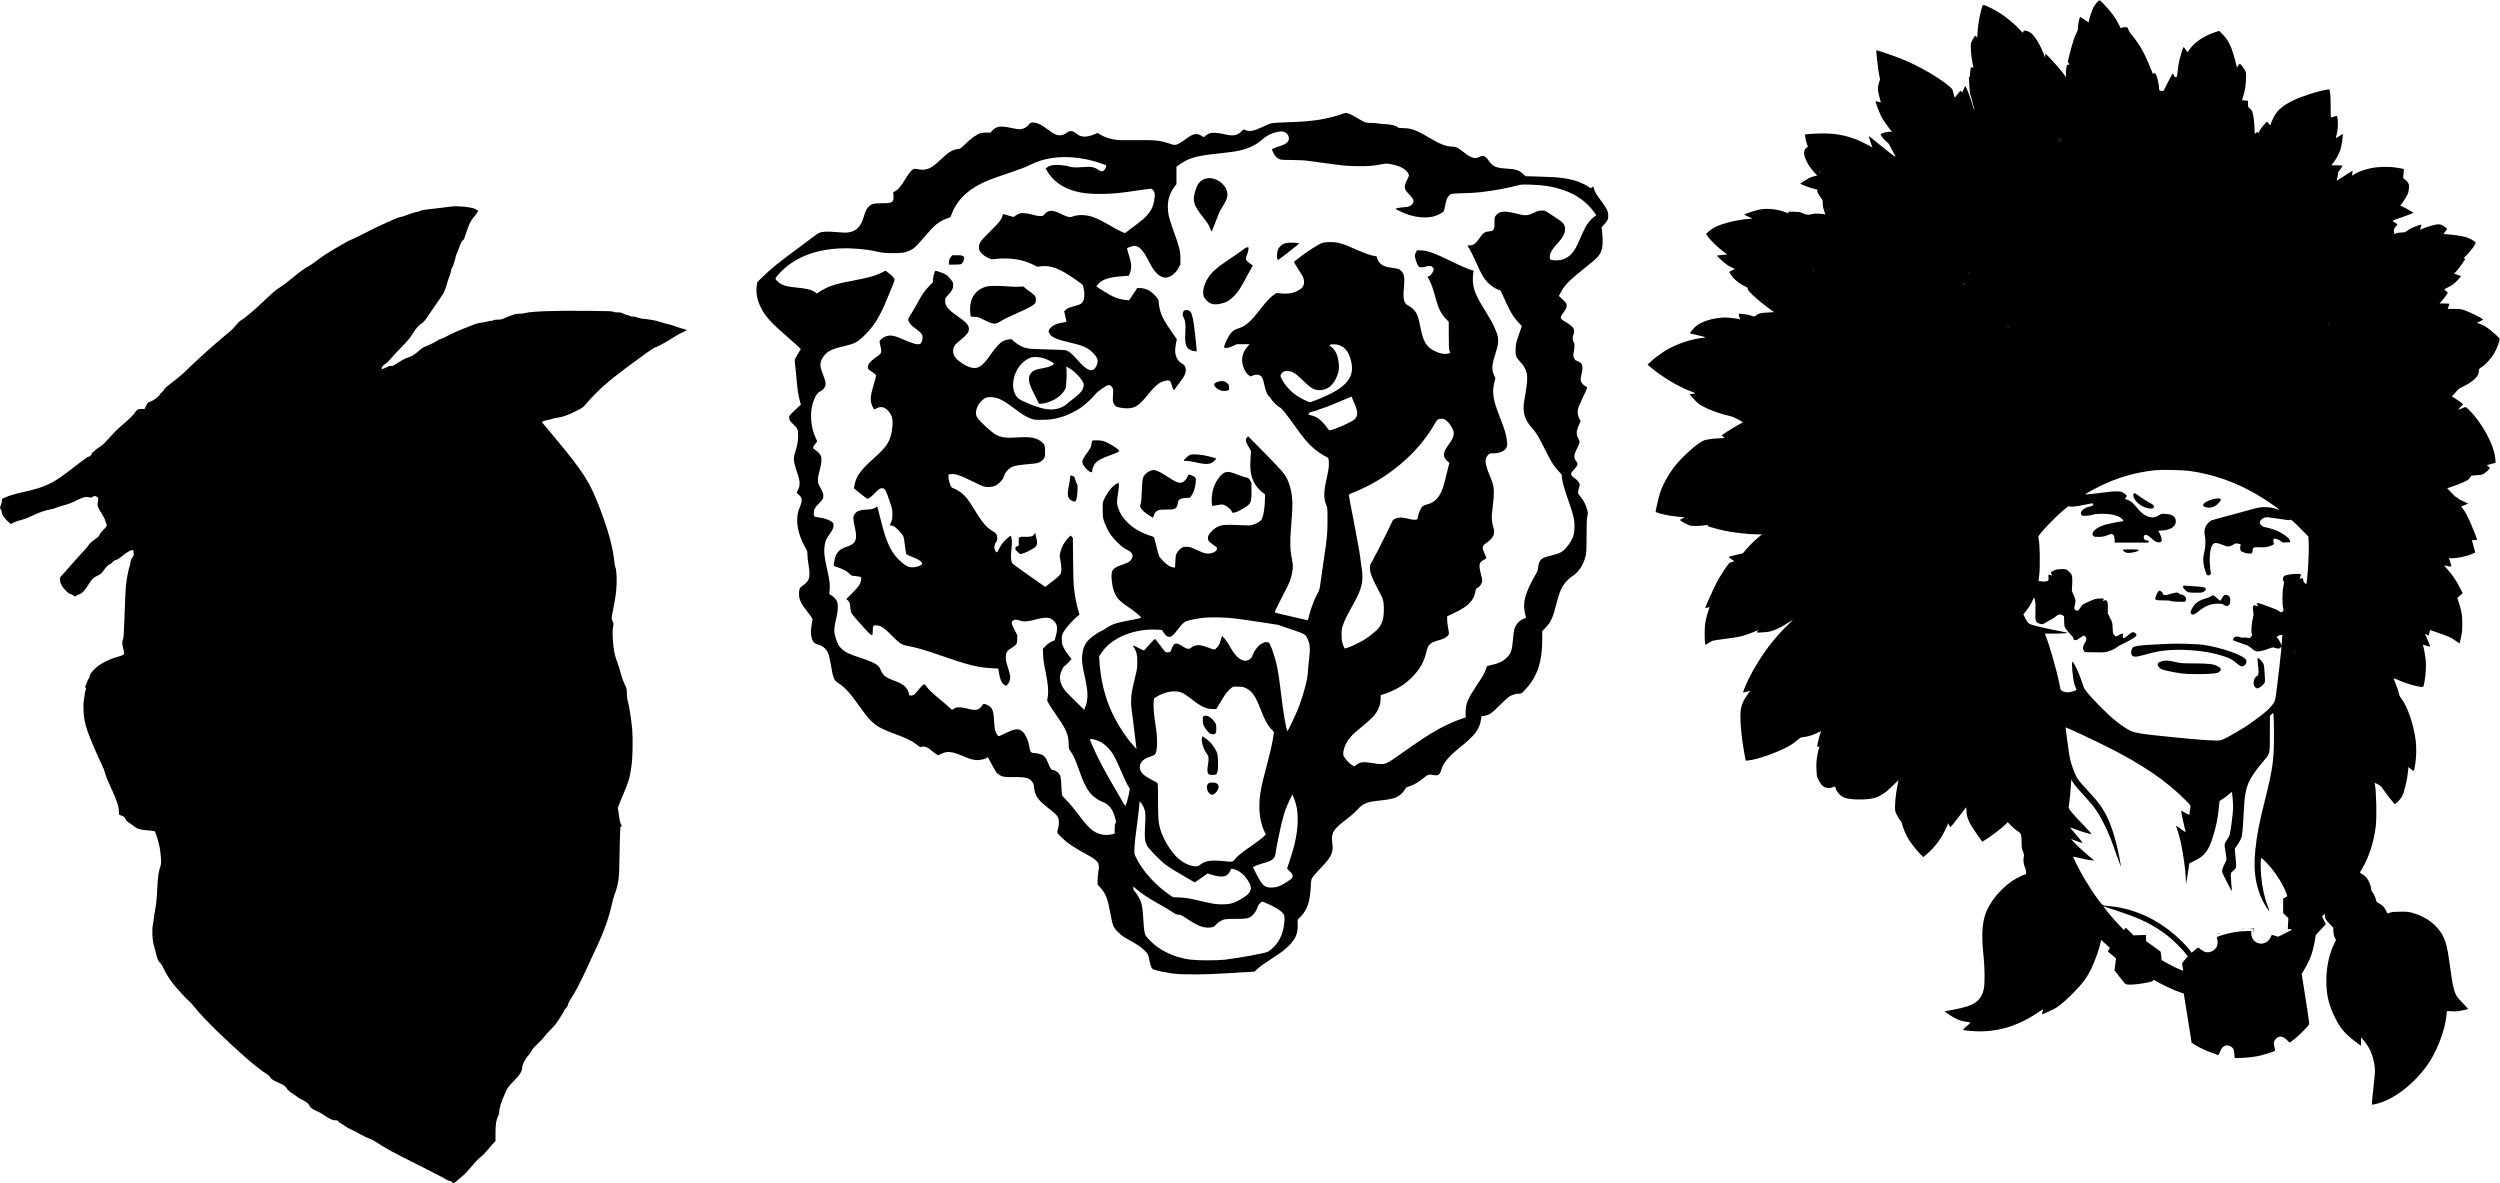 <?xml version="1.0" standalone="no"?>
<!DOCTYPE svg PUBLIC "-//W3C//DTD SVG 20010904//EN"
 "http://www.w3.org/TR/2001/REC-SVG-20010904/DTD/svg10.dtd">
<svg version="1.0" xmlns="http://www.w3.org/2000/svg"
 width="5338pt" height="2526pt" viewBox="0 0 5338 2526"
 preserveAspectRatio="xMidYMid meet">
<g transform="translate(0,2526) scale(0.1,-0.1)"
fill="#000000" stroke="none">
<path d="M44771 25205 c-27 -30 -61 -80 -76 -110 -31 -66 -83 -222 -91 -276
l-6 -38 -90 60 c-49 34 -91 59 -93 57 -15 -15 -45 -158 -45 -211 0 -56 -5 -76
-35 -134 -42 -80 -89 -228 -144 -448 l-40 -159 19 -33 19 -33 -28 0 c-27 0
-28 -3 -41 -69 -7 -39 -11 -98 -8 -136 3 -36 5 -65 3 -63 -1 2 -37 49 -80 106
-68 91 -333 382 -356 390 -5 2 -9 -16 -9 -40 l-1 -43 -23 61 c-73 189 -153
334 -235 425 -50 56 -93 81 -162 94 -31 6 -36 4 -47 -20 l-12 -26 -82 87
c-169 178 -391 342 -602 444 -184 89 -167 93 -204 -47 -49 -187 -79 -394 -82
-558 l-1 -30 -19 23 c-11 13 -24 21 -29 18 -5 -4 -28 -40 -50 -80 -38 -68 -41
-79 -41 -150 0 -99 16 -247 40 -361 10 -49 17 -91 16 -93 -2 -1 -14 2 -28 7
l-25 9 -13 -88 c-7 -49 -10 -96 -6 -105 5 -13 2 -16 -10 -11 -15 6 -16 -5 -10
-106 9 -184 18 -273 26 -278 4 -3 24 -71 44 -152 20 -81 39 -156 43 -165 4
-12 3 -15 -4 -8 -5 6 -22 55 -37 110 -33 122 -139 401 -152 399 -5 -1 -23 -37
-41 -80 -18 -44 -32 -72 -33 -63 0 8 -6 23 -13 33 -11 15 -18 11 -67 -50 -30
-37 -60 -74 -66 -82 -8 -12 -16 6 -33 81 -22 95 -23 96 -79 145 -236 203 -684
459 -1061 607 -151 59 -501 178 -508 172 -7 -8 39 -418 59 -516 l21 -105 -23
-70 c-32 -97 -30 -167 8 -303 18 -62 32 -115 32 -117 0 -2 -25 2 -56 11 -31 8
-58 13 -59 11 -5 -5 89 -256 111 -300 43 -84 88 -153 163 -251 l78 -104 -46 4
c-59 5 -197 -37 -195 -59 2 -26 82 -123 129 -157 34 -24 53 -49 79 -104 19
-40 53 -105 76 -144 22 -40 38 -73 34 -73 -13 0 -229 167 -399 309 -93 78
-171 138 -172 134 -2 -5 15 -61 36 -126 l40 -117 -42 26 c-23 14 -96 52 -162
84 -271 131 -535 191 -850 191 -142 0 -373 -15 -383 -26 -8 -8 19 -141 39
-198 l21 -57 -26 -21 c-59 -46 -70 -115 -36 -214 38 -109 117 -232 217 -336
l44 -46 -67 -17 c-37 -9 -81 -24 -98 -33 -52 -26 -196 -118 -196 -124 0 -12
213 -93 305 -115 49 -13 86 -23 80 -23 -5 -1 -16 -5 -24 -10 -11 -7 -3 -26 39
-95 29 -47 59 -91 66 -97 10 -8 14 -35 14 -85 0 -56 7 -92 30 -155 24 -66 26
-80 13 -75 -9 4 -64 9 -123 13 -84 5 -117 2 -154 -10 -60 -21 -134 -12 -201
22 -45 23 -64 26 -178 29 -125 4 -129 3 -123 -16 6 -19 4 -19 -54 4 -164 67
-394 92 -556 61 -76 -14 -310 -90 -327 -106 -4 -4 33 -25 82 -47 l89 -39 -126
-13 c-242 -24 -512 -93 -677 -173 -39 -19 -95 -58 -128 -89 l-58 -55 37 -55
c55 -81 237 -257 332 -322 46 -31 80 -58 75 -61 -4 -3 -54 -8 -110 -12 -57 -4
-103 -11 -103 -16 0 -4 48 -51 107 -104 79 -71 129 -106 191 -137 l84 -40 -60
-31 -60 -31 21 -39 c55 -99 178 -205 316 -271 48 -23 67 -36 59 -44 -29 -29
192 -237 463 -435 l99 -72 -129 -7 c-169 -9 -195 -16 -282 -80 -14 -9 -28 -7
-70 11 -54 23 -261 52 -275 39 -3 -4 4 -32 15 -63 20 -52 20 -56 4 -51 -47 15
-228 36 -308 36 -243 0 -521 -86 -638 -198 -55 -53 -120 -132 -114 -138 3 -3
73 -21 156 -39 188 -42 204 -50 120 -59 -257 -27 -542 -123 -784 -263 -96 -56
-293 -204 -353 -266 l-43 -44 53 -45 c250 -213 611 -429 873 -524 112 -41 115
-51 18 -53 -24 -1 -43 -4 -43 -9 0 -11 139 -163 178 -194 111 -89 394 -204
646 -263 85 -20 130 -38 211 -83 l103 -57 -122 -68 c-133 -74 -336 -206 -336
-217 0 -4 16 -15 35 -26 34 -18 35 -19 13 -26 -13 -3 -53 -6 -89 -7 -120 -2
-282 -23 -333 -43 -140 -55 -480 -358 -645 -576 -127 -168 -238 -373 -296
-546 -30 -88 -101 -405 -93 -410 2 -1 44 -15 94 -30 106 -32 288 -63 429 -72
l99 -7 -52 -26 c-29 -14 -51 -29 -49 -34 7 -22 178 -114 223 -121 74 -10 222
-6 306 8 65 10 76 10 66 -1 -6 -7 -9 -15 -7 -17 8 -7 256 -75 344 -95 187 -41
539 -81 717 -81 l99 0 -63 -52 c-100 -83 -202 -184 -277 -272 l-69 -81 -151
-35 c-83 -19 -151 -38 -151 -42 0 -4 28 -26 62 -49 l62 -42 -50 -15 c-27 -7
-57 -21 -66 -29 -27 -25 -182 -261 -241 -368 -83 -151 -276 -580 -265 -590 3
-3 21 2 41 10 20 8 41 15 46 15 5 0 -1 -26 -14 -58 -27 -66 -57 -182 -76 -292
-14 -80 -15 -371 -2 -427 l8 -33 60 38 c33 21 76 44 95 51 19 7 140 25 269 41
128 17 271 39 316 49 87 21 284 90 349 123 l38 20 -16 -23 c-9 -13 -16 -26
-16 -30 0 -12 212 1 285 18 93 20 245 94 378 182 59 39 110 71 112 71 3 0 -46
-50 -109 -110 -303 -294 -539 -607 -763 -1011 -95 -171 -205 -420 -191 -434 2
-2 35 5 72 16 37 11 70 19 72 17 2 -2 -22 -38 -53 -78 -70 -94 -119 -194 -139
-290 -35 -165 2 -614 88 -1058 l12 -64 65 7 c179 19 525 137 796 272 100 50
161 91 248 166 38 33 68 51 90 54 115 12 209 38 306 84 56 27 104 49 106 49 1
0 -9 -28 -22 -62 -19 -45 -63 -240 -63 -275 0 -2 12 0 27 3 23 6 25 5 19 -12
-21 -52 -46 -175 -57 -271 -10 -92 -8 -199 5 -338 3 -42 76 -173 115 -208 65
-59 156 -71 232 -31 32 16 49 12 49 -12 0 -28 48 -109 87 -146 84 -81 191
-107 434 -108 229 0 368 31 468 104 27 20 54 36 60 36 6 0 57 44 113 97 57 53
122 115 144 136 l42 39 -19 -89 c-47 -222 -70 -497 -50 -579 14 -56 112 -225
119 -204 3 7 13 -19 23 -59 26 -100 78 -224 135 -321 56 -94 187 -260 266
-338 l54 -53 75 64 c181 155 323 350 425 584 l33 78 18 -42 c10 -24 21 -43 25
-43 10 0 96 105 198 240 47 63 93 124 103 135 9 11 22 28 29 38 11 15 13 5 15
-60 3 -153 52 -259 234 -520 l101 -143 53 28 c84 46 376 266 437 329 l55 59
74 -76 c41 -42 102 -93 136 -114 78 -48 86 -71 88 -241 1 -105 4 -129 28 -193
26 -67 27 -76 17 -130 -14 -68 -4 -139 34 -234 26 -68 26 -128 -1 -128 -25 0
-195 -84 -264 -130 -276 -186 -508 -473 -594 -737 -65 -199 -76 -476 -34 -863
29 -271 32 -604 6 -718 -57 -257 -206 -360 -631 -437 -105 -20 -195 -37 -201
-39 -5 -2 46 -40 115 -85 137 -89 216 -121 359 -141 65 -10 80 -15 69 -24 -7
-7 -46 -41 -86 -76 -40 -34 -69 -66 -65 -70 14 -13 255 -33 378 -32 438 5 842
141 1244 420 52 36 92 58 88 49 -11 -29 -28 -99 -25 -102 7 -7 252 105 301
137 100 67 213 164 347 298 212 213 312 347 405 543 85 179 177 442 200 570
l7 37 37 -32 c20 -17 62 -55 94 -84 l57 -53 -20 -33 c-11 -18 -20 -38 -20 -44
0 -6 38 -39 85 -74 47 -35 85 -70 85 -79 0 -9 -7 -69 -16 -133 l-17 -117 40
-48 c22 -26 72 -92 112 -145 49 -67 80 -100 99 -105 52 -15 189 -7 362 21 144
24 179 33 200 51 l25 23 100 -55 c139 -76 336 -166 447 -204 51 -18 94 -33 95
-33 0 -1 39 -237 85 -525 l83 -525 69 -44 c93 -60 247 -132 390 -181 l118 -41
11 32 c27 75 64 134 96 155 45 30 107 30 151 1 60 -41 73 -69 78 -163 l5 -85
81 0 c121 0 308 18 421 41 90 18 325 90 356 110 10 6 9 20 -4 68 -28 100 -22
136 31 194 63 67 155 54 236 -33 26 -28 51 -50 56 -50 5 0 54 36 109 80 112
91 299 282 307 316 3 13 -32 258 -78 546 l-83 523 54 90 c70 116 132 248 165
353 29 92 76 313 76 357 0 21 19 48 78 109 42 44 92 97 110 117 l33 36 -41 83
-40 84 28 29 27 29 5 -49 c8 -64 20 -84 105 -173 l73 -75 4 -80 c3 -58 12 -96
30 -136 l25 -55 -35 -70 c-119 -235 -180 -551 -169 -874 9 -257 61 -459 177
-695 116 -237 214 -353 437 -523 67 -50 123 -92 125 -92 2 0 2 40 0 90 -3 49
-2 90 1 90 3 0 35 -38 72 -84 115 -148 173 -278 209 -475 20 -104 20 -187 1
-349 -33 -289 -56 -524 -51 -529 3 -3 56 7 118 23 383 98 851 476 1123 909
172 273 319 675 347 945 6 58 12 110 13 115 2 7 30 8 86 3 46 -4 107 -5 134
-2 47 5 226 43 234 50 2 2 -47 56 -109 121 -202 211 -194 188 -309 1003 -24
168 -58 301 -100 395 -115 253 -356 446 -667 532 -90 25 -114 28 -259 27 -131
0 -171 -4 -219 -20 l-60 -19 -33 67 c-37 73 -79 115 -152 153 -36 18 -50 31
-54 52 -12 58 -50 146 -78 178 -18 20 -29 44 -29 62 0 43 -28 130 -63 196 -31
59 -83 110 -144 141 -18 9 -33 21 -33 26 0 5 19 40 42 77 144 234 253 571 294
903 26 212 13 763 -21 918 -5 22 -4 22 63 -12 61 -31 73 -42 123 -118 31 -45
97 -134 148 -196 l92 -113 28 20 c42 30 107 105 130 148 49 97 111 358 128
542 l8 84 57 -47 c66 -54 59 -64 89 119 23 145 27 345 9 490 -43 344 -173 725
-306 898 -35 45 -48 73 -59 128 -13 62 -33 117 -90 257 -10 23 -16 44 -13 47
2 3 49 -15 104 -39 123 -54 270 -101 392 -127 149 -30 135 -39 161 108 29 165
37 340 22 473 -12 99 -41 255 -56 292 -6 15 3 14 70 -8 42 -15 79 -24 82 -20
3 3 -19 64 -51 135 -31 71 -56 132 -56 136 0 3 18 -4 40 -15 l40 -20 4 22 c3
13 8 40 11 61 5 31 9 37 23 31 9 -4 87 -31 173 -60 201 -68 266 -98 363 -167
44 -32 81 -56 83 -54 2 2 15 60 30 128 22 104 26 150 27 289 1 186 -12 263
-71 443 l-36 109 58 52 58 51 -48 94 c-88 177 -181 312 -298 438 -50 53 -56
63 -36 59 162 -37 153 -42 118 61 -16 48 -29 89 -29 92 0 3 22 4 50 3 109 -8
323 37 453 95 31 14 57 26 57 27 0 2 -62 232 -67 249 -5 15 2 17 51 17 31 0
56 4 56 9 0 14 -61 169 -132 337 -69 162 -117 251 -173 325 l-35 47 75 27 c41
15 73 31 70 34 -2 4 -50 27 -106 51 -67 28 -103 50 -107 62 -2 10 -14 18 -26
18 -14 0 -53 35 -113 98 l-91 98 86 28 c134 43 331 126 362 153 16 13 38 39
49 57 l21 33 103 5 c63 3 117 11 142 22 42 18 145 112 145 132 0 7 -14 24 -32
38 l-32 25 30 6 c16 4 59 15 95 25 l65 19 -4 63 c-18 300 -276 783 -571 1073
-68 66 -50 64 -169 16 l-54 -21 20 27 c11 16 34 41 51 57 17 17 31 33 31 36 0
8 -141 109 -196 141 l-42 23 64 70 c35 39 64 74 64 78 0 4 46 31 103 59 241
121 346 225 347 344 1 38 4 42 61 80 90 59 205 186 265 291 64 113 128 288
114 313 -11 22 -110 114 -198 185 -78 62 -158 109 -233 135 l-53 19 67 30 c37
17 67 34 67 39 0 18 -291 163 -400 199 -76 25 -100 28 -221 29 l-137 0 19 48
c11 26 19 52 19 57 0 6 -45 10 -106 10 l-105 0 68 79 c37 43 77 96 88 116 l20
38 -39 33 c-22 19 -37 36 -35 38 2 2 38 20 79 41 101 50 143 82 218 167 l63
73 -73 24 c-40 13 -75 25 -77 27 -3 2 14 20 36 39 36 31 203 262 203 281 0 3
-12 4 -27 1 -23 -5 -10 12 73 96 91 93 174 210 174 246 0 20 -121 90 -199 115
-81 25 -246 51 -398 62 l-92 6 39 52 c22 29 40 57 40 62 0 11 -86 70 -123 84
-16 5 -48 10 -71 10 -52 0 -214 -45 -313 -88 -40 -17 -73 -30 -73 -28 0 2 7
23 15 46 26 72 24 73 -79 36 -113 -41 -146 -58 -210 -105 -46 -33 -55 -35
-125 -36 -52 -1 -87 -7 -109 -19 -19 -10 -35 -16 -37 -14 -1 2 -5 27 -8 55 -6
51 -4 55 33 99 22 25 40 48 40 52 0 4 -25 22 -56 41 -30 18 -52 36 -49 39 4 4
104 41 224 82 120 41 219 80 221 85 2 6 -60 43 -137 84 l-140 74 42 56 c24 31
57 83 74 115 17 33 35 64 40 70 16 19 34 160 27 201 -8 38 -51 91 -104 125
-23 15 -23 16 -12 109 6 52 8 96 6 99 -9 9 -133 31 -241 43 -136 14 -321 6
-452 -20 -111 -23 -261 -72 -313 -103 -19 -12 -49 -30 -67 -40 l-32 -19 6 52
6 51 -24 -12 c-29 -16 -106 -65 -223 -142 -49 -32 -90 -57 -92 -56 -2 2 6 37
16 78 12 46 15 77 9 80 -5 4 16 39 46 80 30 40 55 77 55 82 0 4 -54 8 -120 8
l-121 0 51 66 c62 81 120 195 149 289 18 62 53 304 45 313 -1 2 -35 -17 -74
-43 -40 -25 -74 -45 -75 -43 -2 2 5 35 16 73 24 86 34 207 25 306 -10 103 -11
103 -81 79 -32 -11 -61 -20 -65 -20 -3 0 -6 102 -6 228 1 151 -4 252 -13 301
l-13 73 -52 -6 c-163 -22 -534 -139 -714 -226 -209 -101 -329 -197 -404 -325
-30 -52 -75 -153 -90 -204 -3 -10 -14 0 -34 27 -16 23 -34 42 -40 42 -17 0
-133 -141 -157 -192 -21 -44 -37 -61 -37 -38 0 16 -22 11 -45 -10 l-22 -21 -6
153 c-7 161 -32 309 -61 352 -9 14 -30 35 -46 48 -28 20 -30 26 -30 89 l0 67
-63 6 -64 7 23 79 c41 142 55 224 60 360 4 100 2 145 -8 173 -15 41 -107 166
-123 167 -5 0 -22 -18 -36 -41 l-26 -40 -28 113 c-81 325 -150 470 -288 606
l-64 64 -94 -32 c-239 -80 -443 -220 -542 -372 -17 -27 -33 -48 -36 -48 -3 0
-24 25 -45 55 -22 31 -43 52 -46 48 -9 -11 -64 -188 -89 -288 -11 -44 -25
-140 -32 -212 -9 -95 -16 -133 -25 -133 -7 0 -19 -3 -27 -6 -10 -3 -20 8 -31
38 l-18 42 -18 -24 c-10 -13 -55 -97 -101 -187 l-83 -163 -36 0 c-51 0 -60 10
-61 71 -2 70 -36 223 -61 272 -18 35 -21 37 -54 31 -29 -5 -33 -4 -28 10 4 9
0 24 -8 34 -8 9 -28 53 -43 97 -35 101 -138 318 -194 410 -60 98 -174 254
-209 288 -16 16 -40 55 -53 88 -23 58 -24 59 -64 59 -22 0 -55 -4 -73 -9 l-32
-10 -41 82 c-23 45 -65 118 -94 162 -56 84 -254 309 -298 338 -25 16 -26 16
-76 -38z m-771 -2918 c0 -2 -15 -16 -32 -33 l-33 -29 29 33 c28 30 36 37 36
29z m-5135 -697 c10 -11 16 -20 13 -20 -3 0 -13 9 -23 20 -10 11 -16 20 -13
20 3 0 13 -9 23 -20z m-134 -2107 c13 -16 12 -17 -3 -4 -17 13 -22 21 -14 21
2 0 10 -8 17 -17z m3320 -60 c13 -16 12 -17 -3 -4 -10 7 -18 15 -18 17 0 8 8
3 21 -13z m-121 -218 c13 -14 21 -25 18 -25 -2 0 -15 11 -28 25 -13 14 -21 25
-18 25 2 0 15 -11 28 -25z m7810 -859 c0 -2 -8 -10 -17 -17 -16 -13 -17 -12
-4 4 13 16 21 21 21 13z m-6859 -73 c13 -16 12 -17 -3 -4 -10 7 -18 15 -18 17
0 8 8 3 21 -13z m3859 -3067 c514 -71 988 -236 1450 -506 182 -106 488 -316
477 -327 -2 -2 -20 4 -41 12 -105 44 -275 59 -403 36 -35 -7 -181 -45 -325
-86 -145 -40 -353 -97 -463 -125 -110 -29 -211 -58 -225 -65 -40 -21 -97 -86
-119 -135 -23 -50 -27 -138 -11 -205 17 -70 13 -226 -9 -311 -29 -119 -34
-172 -21 -265 15 -107 58 -237 83 -251 25 -13 63 3 72 31 3 11 1 37 -5 58 -6
21 -14 103 -17 183 -8 228 28 381 97 410 35 14 70 7 203 -44 91 -35 121 -33
192 9 55 34 61 35 114 27 31 -4 55 -13 54 -18 -16 -86 -15 -111 8 -137 27 -30
115 -57 186 -57 37 0 45 4 53 26 6 14 10 38 10 54 0 50 32 62 142 55 108 -8
186 4 264 39 51 24 53 26 44 51 -15 39 -12 85 5 92 26 9 106 -19 153 -55 36
-27 49 -32 71 -26 14 4 47 6 74 5 45 -3 47 -2 47 24 0 56 -169 182 -324 240
-64 24 -152 48 -219 60 -52 9 -107 58 -107 97 0 39 52 92 107 108 37 11 70 8
283 -25 191 -30 243 -35 255 -25 20 16 53 -11 242 -202 l152 -153 7 -155 c10
-232 -30 -860 -55 -860 -21 0 -61 51 -61 77 0 46 -14 59 -46 45 -35 -16 -39
-11 -20 27 24 46 20 59 -18 67 -49 9 -260 -12 -293 -30 -64 -33 -72 -58 -42
-133 11 -28 10 -43 -6 -110 -24 -94 -27 -363 -6 -451 11 -42 11 -55 0 -68 -29
-35 -45 -35 -90 0 -30 23 -94 50 -199 86 -85 29 -167 59 -182 66 -30 15 -98
19 -98 6 0 -5 9 -17 20 -27 30 -27 14 -36 -32 -18 -39 16 -42 15 -55 -3 -10
-13 -12 -32 -9 -59 17 -121 17 -143 3 -192 -26 -86 -43 -274 -30 -330 13 -53
6 -74 -31 -98 -19 -12 -29 -13 -52 -4 -16 6 -50 8 -76 5 -30 -4 -61 -1 -90 9
-63 22 -101 19 -127 -9 -25 -26 -25 -54 -1 -67 8 -4 42 -17 75 -27 33 -11 83
-27 110 -37 28 -10 70 -25 95 -33 25 -9 67 -37 95 -63 54 -51 89 -69 133 -69
40 0 159 30 222 55 82 34 105 37 152 20 58 -20 80 -19 108 7 l23 22 -7 -100
c-4 -54 -20 -205 -36 -334 -16 -129 -39 -316 -50 -415 -27 -230 -37 -290 -60
-336 -27 -51 -103 -136 -190 -212 -92 -79 -410 -311 -465 -339 -22 -11 -89
-51 -150 -88 -176 -107 -284 -162 -343 -176 -80 -19 -468 8 -1177 82 -488 50
-608 69 -726 113 -71 27 -208 116 -339 222 -195 157 -551 521 -652 667 -18 26
-46 96 -69 173 -49 162 -171 419 -199 419 -26 0 10 -381 46 -489 14 -42 30
-81 36 -88 5 -7 7 -16 4 -21 -12 -20 -130 -55 -185 -55 -71 0 -148 32 -155 65
-3 13 -15 70 -26 128 -57 287 -223 863 -304 1050 -5 13 10 15 116 11 133 -4
373 7 363 17 -3 4 -83 21 -178 39 -215 40 -514 109 -587 134 -70 25 -93 48
-139 145 l-38 79 58 70 c60 74 112 158 145 237 10 27 22 48 25 48 12 0 34
-125 31 -180 -1 -30 -2 -110 -3 -178 -1 -142 7 -162 74 -193 59 -26 88 -24
143 14 27 19 74 45 104 59 30 14 79 46 109 71 60 52 98 60 151 32 35 -18 33
-12 34 -135 1 -73 5 -103 20 -130 18 -34 123 -160 157 -190 10 -8 19 -28 21
-45 6 -55 68 -44 167 32 53 40 63 41 90 7 30 -38 26 -68 -16 -136 -43 -70 -48
-120 -16 -164 l21 -28 163 -3 c239 -6 257 -5 334 19 84 25 137 51 187 90 20
16 74 47 120 68 154 74 272 144 287 172 15 25 14 29 -8 52 -38 40 -79 35 -137
-17 -67 -59 -95 -77 -120 -77 -20 0 -21 4 -16 47 l5 46 -32 -6 c-17 -4 -48
-18 -69 -32 -47 -32 -52 -31 -88 6 -28 29 -29 34 -34 147 -5 117 -5 118 -55
217 l-50 99 2 109 c2 80 -1 117 -12 137 -20 38 -29 42 -59 29 -34 -16 -44 -5
-21 21 18 20 18 20 -73 20 -88 0 -94 -2 -216 -55 -162 -70 -160 -69 -207 -142
-42 -68 -64 -77 -107 -47 -26 18 -28 46 -6 121 20 67 14 102 -33 206 l-35 78
7 119 c4 65 4 144 0 176 -6 49 -13 63 -51 104 -61 65 -85 73 -196 68 -77 -4
-103 -10 -150 -33 -61 -30 -69 -46 -41 -77 22 -24 13 -30 -25 -16 -17 7 -35 9
-39 5 -7 -7 -7 -41 -1 -97 4 -35 -54 -54 -141 -45 -35 3 -67 8 -71 10 -3 2 0
43 8 92 28 170 19 711 -14 848 -10 40 329 399 554 588 77 64 96 76 108 66 22
-18 156 -4 334 35 134 30 157 33 169 21 22 -21 -10 -52 -62 -60 -133 -22 -230
-117 -183 -180 12 -17 25 -20 88 -19 42 0 105 10 149 22 59 17 102 22 200 22
185 0 326 -31 407 -90 35 -25 62 -70 42 -70 -45 0 -335 -58 -405 -81 -188 -63
-293 -172 -224 -235 18 -16 36 -19 113 -18 77 1 104 6 174 32 98 37 102 38
133 13 20 -16 25 -31 29 -93 l5 -73 360 0 360 0 3 23 c3 19 -1 22 -30 22 -19
0 -42 6 -51 13 -24 17 -31 68 -14 91 25 33 81 14 151 -54 73 -69 111 -90 166
-90 33 0 42 4 52 24 14 32 -3 101 -41 172 l-28 51 87 6 c186 12 299 93 288
207 -10 97 -72 139 -218 147 -82 5 -87 4 -134 -25 -69 -44 -109 -55 -170 -48
-118 15 -210 82 -343 248 -60 74 -109 108 -207 142 -18 6 -18 7 3 29 33 36 26
54 -36 94 -52 35 -63 38 -139 41 -48 3 -146 -5 -236 -17 -194 -26 -449 -53
-454 -48 -5 5 174 107 304 171 376 188 778 304 1197 346 134 13 579 4 715 -14z
m1986 -3583 c-3 -42 -6 -94 -7 -117 -1 -35 -2 -37 -8 -16 -14 43 -52 114 -78
141 l-24 26 27 22 c16 12 41 21 62 21 l35 0 -7 -77z m275 -300 c13 -16 12 -17
-3 -4 -10 7 -18 15 -18 17 0 8 8 3 21 -13z m-447 -1743 c0 -549 -24 -726 -189
-1388 -136 -548 -173 -738 -210 -1091 -52 -489 27 -889 242 -1220 30 -46 56
-81 59 -78 3 3 -10 46 -30 96 -75 191 -127 425 -146 665 -13 173 -13 363 1
372 14 8 106 -81 207 -201 134 -160 255 -359 327 -539 26 -67 26 -70 9 -84
-11 -8 -31 -18 -46 -24 l-28 -10 0 -157 0 -157 56 -54 56 -55 -7 -117 -6 -118
45 0 c25 0 46 -3 46 -7 0 -5 -68 -41 -150 -81 l-150 -74 -67 23 c-51 17 -68
19 -71 9 -20 -59 -63 -118 -105 -144 -148 -91 -326 8 -327 182 l0 52 -82 0
c-171 -1 -348 -28 -523 -82 -142 -43 -135 -37 -120 -102 30 -127 -40 -237
-166 -265 -64 -15 -132 7 -193 60 -53 47 -51 48 -143 -36 -29 -26 -53 -42 -53
-37 0 20 -83 120 -188 226 -436 441 -979 710 -1542 766 -178 17 -161 8 -254
133 -94 126 -200 288 -301 457 -95 160 -249 464 -237 468 5 1 55 -9 111 -23
159 -40 356 -71 330 -52 -106 79 -380 328 -444 402 l-46 54 53 -23 c74 -32
188 -69 195 -63 3 3 -56 78 -131 165 -75 88 -136 162 -136 165 0 3 50 -15 111
-39 115 -45 308 -104 341 -104 14 0 -32 54 -152 178 -95 97 -208 220 -252 272
-76 91 -80 97 -75 135 19 142 38 338 44 448 l8 128 42 -63 c46 -70 101 -135
272 -320 184 -199 285 -349 410 -608 86 -179 146 -330 246 -620 76 -219 98
-271 88 -213 -69 402 -158 730 -263 965 -102 229 -196 363 -436 620 -88 94
-178 196 -201 227 -83 110 -183 395 -207 591 -9 69 -29 217 -45 330 -16 113
-28 206 -26 208 7 8 561 -251 889 -415 747 -374 1272 -732 1683 -1150 98 -100
101 -105 93 -136 -5 -17 -11 -62 -15 -99 l-7 -68 -36 16 c-20 8 -58 29 -85 46
-26 17 -50 28 -53 25 -7 -7 39 -234 71 -357 14 -51 23 -95 21 -97 -2 -3 -48
28 -101 67 -96 71 -116 80 -96 43 18 -34 78 -245 100 -349 47 -227 95 -571
100 -719 l6 -150 18 95 c10 52 26 151 35 220 l18 125 120 59 c213 106 293 213
387 516 74 238 103 391 132 691 l6 65 78 51 c42 29 101 73 130 99 28 25 53 45
55 43 9 -10 28 -244 28 -334 -1 -93 -48 -471 -72 -573 -6 -24 -33 -76 -60
-114 -58 -83 -59 -89 -30 -263 26 -159 26 -167 -14 -238 -19 -34 -41 -86 -50
-115 -13 -46 -13 -57 -1 -93 17 -46 195 -392 200 -387 2 2 -3 66 -11 143 -7
77 -13 165 -13 195 0 54 1 56 52 95 64 50 71 79 57 219 -6 55 -13 136 -17 178
l-6 76 66 99 c47 68 71 116 81 158 17 67 31 240 46 550 15 321 42 471 110 622
45 99 163 270 290 418 167 196 155 149 156 603 l1 383 34 35 34 35 9 -43 c5
-24 9 -212 10 -418z m-3256 -3799 c290 -101 357 -128 522 -210 171 -85 311
-173 453 -283 119 -91 324 -294 396 -391 l44 -57 -49 -58 c-82 -95 -77 -81
-61 -170 l14 -80 -51 20 c-95 37 -201 89 -307 149 l-106 61 -7 86 c-3 47 -11
90 -16 96 -5 6 -76 58 -159 116 l-150 105 0 67 -1 66 -132 -5 -133 -5 -80 81
c-44 45 -83 81 -87 81 -4 0 -13 -12 -21 -26 l-13 -25 -105 108 c-100 104 -244
272 -309 360 l-31 42 81 -25 c45 -14 183 -60 308 -103z"/>
<path d="M45563 14723 c-23 -9 -15 -77 16 -124 75 -116 233 -204 355 -197 48
3 51 5 54 31 5 38 -7 49 -104 101 -47 25 -121 71 -165 103 -97 70 -132 93
-139 92 -3 0 -11 -3 -17 -6z"/>
<path d="M47283 14609 c-73 -12 -178 -56 -214 -90 -59 -55 -17 -97 102 -98 72
-1 144 34 204 101 78 87 53 111 -92 87z"/>
<path d="M45330 13522 c0 -22 35 -53 72 -62 71 -20 274 24 262 55 -5 12 -35
15 -170 15 -90 0 -164 -3 -164 -8z"/>
<path d="M46623 12754 c-31 -14 4 -75 69 -120 36 -25 45 -27 175 -29 108 -2
145 0 168 12 76 38 86 75 28 100 -27 12 -88 19 -203 24 -91 5 -178 11 -195 13
-16 3 -36 3 -42 0z"/>
<path d="M46073 12617 c-26 -38 -53 -110 -53 -142 0 -29 33 -35 196 -35 76 0
124 -4 131 -11 7 -7 67 -14 155 -17 126 -4 146 -3 161 12 22 23 21 54 -2 92
-20 32 -79 61 -105 51 -8 -3 -16 2 -19 13 -3 12 -18 21 -40 25 -33 6 -75 -2
-225 -45 -52 -15 -92 -2 -92 30 0 19 -51 60 -75 60 -5 0 -20 -15 -32 -33z"/>
<path d="M47487 12549 c-9 -6 -28 -32 -42 -59 -14 -27 -29 -51 -35 -55 -5 -3
-39 21 -75 55 -35 33 -72 60 -80 60 -9 0 -31 -11 -48 -24 -18 -13 -67 -33
-110 -45 -152 -41 -232 -101 -296 -220 -37 -69 -36 -106 2 -120 32 -12 60 2
151 74 140 111 254 155 407 155 75 0 91 -3 123 -25 81 -55 136 -15 136 98 0
51 -4 62 -29 88 -31 30 -71 37 -104 18z"/>
<path d="M46330 11514 c-30 -2 -163 -8 -295 -14 -374 -17 -481 -34 -507 -83
-34 -64 -30 -139 9 -164 38 -25 97 -18 272 31 224 63 345 85 540 96 407 25
889 -37 1195 -154 88 -33 122 -54 221 -134 72 -58 82 -63 115 -58 63 10 107
85 79 135 -58 104 -544 272 -939 326 -110 15 -564 27 -690 19z"/>
<path d="M48204 11153 c15 -121 23 -239 18 -275 -3 -29 -12 -42 -36 -56 -41
-24 -66 -77 -66 -139 0 -57 16 -92 51 -112 23 -13 30 -12 73 8 25 13 63 43 83
68 42 51 41 35 25 275 -10 139 -12 149 -40 190 -39 57 -81 98 -100 98 -12 0
-14 -10 -8 -57z"/>
<path d="M46157 11141 c-32 -10 -64 -25 -72 -31 -36 -30 2 -107 68 -139 47
-23 289 -73 442 -92 137 -17 533 -17 665 0 91 12 108 17 132 42 47 47 35 75
-47 117 -89 45 -181 55 -485 57 -275 1 -289 2 -405 29 -159 37 -225 41 -298
17z"/>
<path d="M47878 5433 c12 -2 30 -2 40 0 9 3 -1 5 -23 4 -22 0 -30 -2 -17 -4z"/>
<path d="M48062 5433 l57 -4 4 -67 3 -67 2 73 2 72 -62 -2 -63 -2 57 -3z"/>
<path d="M47366 5331 c-4 -5 3 -7 14 -4 23 6 26 13 6 13 -8 0 -17 -4 -20 -9z"/>
<path d="M28650 22824 c-92 -36 -304 -90 -442 -114 -197 -33 -390 -50 -708
-60 -168 -6 -325 -15 -350 -21 -25 -5 -107 -39 -182 -75 -206 -96 -290 -111
-382 -68 -31 15 -31 15 -86 -38 -89 -86 -177 -98 -373 -51 -149 35 -263 37
-327 4 -25 -13 -57 -34 -71 -48 l-26 -24 -38 25 c-93 63 -176 56 -290 -24
-181 -128 -216 -149 -262 -159 -44 -9 -57 -7 -165 30 -179 61 -271 70 -717 67
-353 -3 -382 -1 -471 19 -117 26 -189 53 -265 98 l-59 36 -50 -22 c-166 -71
-287 -75 -374 -13 -92 67 -106 74 -151 74 -32 0 -51 -7 -75 -27 -78 -66 -173
-80 -261 -39 -27 13 -99 60 -160 105 -124 92 -188 127 -259 140 -71 13 -109 4
-132 -30 -42 -64 -129 -109 -210 -109 -24 0 -108 14 -186 31 -220 47 -306 34
-393 -62 l-39 -43 -77 3 c-50 2 -98 -3 -132 -13 -81 -24 -193 -102 -320 -226
-103 -99 -118 -110 -151 -110 -50 0 -140 -33 -203 -75 -28 -19 -97 -77 -153
-130 -180 -170 -252 -217 -364 -235 -52 -8 -76 -6 -202 16 -50 9 -123 -66
-216 -223 -88 -148 -147 -219 -211 -253 l-44 -23 5 -78 c8 -139 -23 -159 -245
-159 -168 0 -205 -8 -265 -53 -52 -40 -89 -109 -124 -231 -61 -212 -154 -309
-322 -337 -58 -10 -106 -9 -264 5 -203 18 -298 13 -373 -18 -19 -8 -85 -54
-147 -103 -63 -48 -221 -167 -352 -263 -332 -243 -528 -403 -684 -555 l-133
-130 -11 -75 c-20 -149 6 -298 82 -455 96 -199 222 -337 613 -674 137 -117
246 -218 244 -225 -3 -6 -34 -60 -69 -119 -62 -102 -65 -110 -57 -150 4 -23
17 -152 29 -287 25 -294 42 -415 75 -537 l25 -91 -62 -59 c-173 -160 -188
-177 -188 -217 0 -53 20 -86 95 -152 82 -74 97 -111 97 -244 -1 -108 -19 -209
-63 -342 -45 -135 -39 -200 36 -422 49 -145 57 -180 57 -242 0 -61 -5 -84 -31
-141 l-32 -67 45 -38 c78 -67 83 -128 21 -273 -101 -236 -57 -549 119 -854 44
-77 46 -83 46 -159 0 -43 10 -130 21 -193 29 -154 30 -270 3 -329 -25 -53 -71
-102 -135 -142 -57 -35 -73 -80 -68 -195 5 -106 46 -187 184 -363 91 -116 105
-139 102 -165 -3 -16 -12 -79 -22 -138 -20 -128 -11 -231 27 -306 25 -48 40
-58 128 -86 103 -33 176 -106 215 -215 9 -25 30 -124 46 -220 50 -291 64 -324
165 -390 140 -91 238 -199 455 -504 257 -363 340 -428 744 -576 266 -98 383
-157 495 -250 34 -28 50 -35 65 -29 65 25 134 2 225 -77 30 -26 74 -60 98 -75
l43 -27 57 28 c135 67 228 59 465 -41 165 -70 233 -89 321 -89 65 0 175 28
205 53 9 8 16 8 18 2 2 -5 43 -82 91 -170 78 -141 94 -164 136 -192 75 -51
110 -57 321 -55 262 3 339 -19 402 -112 20 -31 28 -59 35 -125 16 -164 79
-252 308 -431 145 -114 183 -151 204 -202 23 -54 20 -165 -5 -240 -26 -77 -24
-81 95 -196 110 -106 240 -194 485 -327 292 -159 315 -191 283 -388 -9 -56
-17 -141 -17 -188 l0 -85 61 -68 c111 -121 156 -237 215 -561 48 -259 59 -286
169 -395 56 -56 104 -91 190 -139 220 -123 283 -165 352 -230 86 -80 101 -110
122 -236 10 -55 27 -118 39 -139 19 -35 30 -42 82 -58 86 -25 231 -54 375 -75
187 -27 733 -24 1140 5 168 12 373 25 455 28 l150 7 61 56 c68 63 122 102 384
273 150 99 204 141 285 222 152 152 198 263 193 456 l-3 101 66 67 c143 147
200 315 217 652 8 143 8 146 41 193 18 27 94 112 169 190 233 243 276 334 249
534 -29 215 16 294 290 500 102 77 183 148 241 210 71 78 99 100 157 128 90
42 131 51 350 75 194 21 273 39 344 75 65 32 131 94 166 154 27 45 36 52 84
67 107 31 234 106 344 203 64 56 89 61 195 41 88 -16 128 10 152 101 40 151
162 299 409 496 310 248 411 381 443 588 l11 73 53 7 c104 13 165 53 329 220
83 83 175 168 205 188 61 40 150 67 221 67 46 0 49 2 119 78 264 281 370 593
370 1086 l0 169 69 72 c113 119 160 221 231 505 53 211 91 312 150 403 53 80
120 146 213 209 117 79 214 230 258 398 21 79 23 110 25 450 1 287 5 378 17
424 13 50 13 67 2 110 -33 126 -84 229 -153 307 -23 25 -43 57 -47 70 -3 13 4
55 15 94 11 38 20 79 20 90 0 33 -56 101 -110 134 -27 17 -56 44 -65 61 -20
38 -13 53 66 138 69 73 77 113 34 164 -58 69 -54 131 20 278 59 117 62 139 32
192 -57 97 -55 166 7 308 l35 79 -24 44 c-35 61 -47 134 -34 204 6 37 42 124
99 243 49 102 92 196 95 210 5 22 -1 28 -45 52 -55 31 -90 85 -90 140 0 18 9
71 20 118 42 182 18 236 -123 284 -10 3 -27 27 -38 52 -21 45 -21 48 -4 141
19 107 16 184 -9 211 -20 24 -21 100 -1 149 43 102 5 166 -150 258 -50 30 -99
62 -108 73 -25 28 -14 61 45 138 57 75 68 100 68 157 0 40 -5 46 -82 119 l-83
78 37 72 c81 157 185 263 536 542 96 76 200 164 231 195 122 119 149 246 120
548 l-11 113 60 64 c70 75 86 115 80 200 -5 82 -35 140 -154 301 -102 138
-135 194 -153 263 l-12 43 -26 -21 c-23 -18 -29 -19 -47 -7 -169 111 -326 168
-551 201 -143 21 -224 26 -543 36 l-282 8 -60 56 c-80 73 -142 93 -339 106
-231 15 -294 42 -380 163 -80 112 -120 129 -204 85 -91 -47 -178 -22 -323 94
-134 106 -177 128 -254 128 -127 0 -252 47 -470 176 -298 177 -402 216 -577
218 -82 1 -105 5 -121 19 -42 38 -119 57 -273 67 -83 5 -155 13 -161 16 -6 4
-61 8 -122 9 -130 2 -143 7 -321 114 -107 65 -194 102 -234 101 -9 -1 -45 -12
-81 -26z m-1205 -393 c75 -42 99 -141 49 -201 -31 -36 -73 -59 -169 -90 -103
-33 -165 -61 -165 -74 0 -21 47 -111 75 -144 15 -18 46 -42 69 -54 38 -20 58
-22 271 -24 146 -1 276 -7 355 -18 69 -9 238 -32 375 -51 399 -54 419 -56 646
-62 233 -6 371 4 540 38 98 20 104 20 203 4 180 -30 305 -93 368 -186 30 -46
29 -58 -20 -156 -70 -138 -63 -192 35 -291 111 -112 128 -161 76 -223 -36 -43
-75 -57 -174 -64 -94 -7 -179 -23 -179 -34 0 -12 183 -96 270 -125 178 -59
381 -75 526 -41 94 21 215 83 232 118 7 14 21 70 31 124 24 125 45 175 87 212
42 37 53 39 304 45 113 3 270 12 350 21 258 27 611 91 810 147 69 19 92 20
275 15 274 -8 460 -38 675 -108 213 -70 407 -185 545 -324 76 -75 175 -202
175 -221 -1 -5 -21 -22 -46 -38 -55 -35 -130 -123 -179 -211 -20 -36 -68 -138
-107 -228 -89 -209 -126 -274 -198 -350 -97 -104 -218 -147 -372 -133 -67 7
-77 10 -82 29 -22 84 18 172 139 307 109 121 141 166 166 238 28 77 21 150
-19 206 -28 39 -71 71 -304 221 -90 58 -95 60 -158 60 -55 -1 -79 -7 -155 -42
-166 -76 -183 -76 -417 -17 -230 57 -342 44 -409 -49 -28 -38 -29 -44 -29
-152 0 -100 -2 -116 -23 -146 -21 -32 -27 -34 -95 -40 -87 -6 -122 -30 -198
-138 -94 -132 -119 -151 -206 -160 l-56 -6 48 -78 c26 -42 86 -164 133 -270
125 -281 176 -366 279 -463 63 -60 123 -99 197 -129 l54 -22 67 -149 c134
-299 200 -411 318 -535 l66 -71 -64 -186 c-57 -167 -64 -197 -68 -285 -8 -156
5 -195 94 -288 81 -85 125 -164 145 -258 17 -81 5 -239 -30 -430 -17 -89 -34
-200 -37 -245 -14 -181 37 -325 167 -471 102 -115 142 -180 279 -455 139 -278
199 -375 299 -481 63 -66 71 -78 71 -114 0 -87 43 -242 158 -571 95 -271 116
-371 110 -528 -4 -99 -10 -133 -31 -188 -31 -82 -76 -152 -151 -240 -73 -85
-135 -117 -309 -158 -70 -16 -144 -38 -165 -49 -75 -38 -111 -100 -119 -204
-6 -63 -13 -83 -64 -172 -196 -346 -258 -544 -230 -740 6 -46 18 -103 26 -125
13 -37 13 -41 -3 -47 -128 -43 -214 -134 -242 -258 -6 -28 -18 -121 -25 -207
-21 -237 -43 -297 -144 -391 -77 -71 -162 -112 -297 -142 -59 -13 -109 -26
-111 -29 -3 -3 -16 -34 -28 -70 -30 -86 -65 -147 -201 -351 -189 -285 -228
-380 -229 -562 l0 -113 -95 -31 c-128 -43 -319 -128 -465 -207 -212 -115 -393
-234 -900 -592 -256 -181 -275 -186 -520 -145 -207 35 -278 26 -368 -47 l-28
-22 -35 19 c-58 31 -125 95 -167 160 -37 56 -39 64 -34 120 2 33 16 89 30 123
61 153 144 247 384 440 83 68 181 154 216 192 109 118 167 256 167 400 l0 66
93 29 c112 36 284 121 392 195 44 30 125 100 181 155 166 166 262 333 309 541
36 160 75 198 255 250 116 32 155 52 199 98 38 39 37 32 6 201 -8 44 -14 111
-15 148 l0 68 146 69 c176 84 261 139 337 219 67 70 104 143 118 233 6 38 16
67 26 73 8 6 29 19 47 30 35 23 76 96 76 136 0 15 -13 80 -30 144 -50 195 -38
252 65 302 30 15 55 32 55 38 0 5 -18 48 -40 95 -57 122 -53 166 21 214 157
104 212 211 170 330 -27 76 -44 205 -37 275 3 31 15 144 27 251 22 200 21 312
-3 409 -6 25 -37 110 -69 187 -106 256 -114 355 -35 439 33 34 35 35 113 35
136 0 241 48 281 127 16 32 18 50 11 115 -15 156 -39 237 -159 544 -143 365
-166 523 -108 743 l19 74 -26 58 c-57 129 -54 214 16 434 94 295 93 361 -9
590 -47 107 -67 142 -264 466 -149 245 -199 386 -199 564 -1 55 4 119 9 141
l9 42 -101 33 c-55 18 -204 84 -331 147 -397 197 -553 253 -705 256 l-75 1
-24 -49 c-23 -46 -24 -53 -13 -114 6 -36 26 -95 44 -131 31 -62 35 -66 69 -69
21 -2 64 4 97 12 95 25 136 22 165 -14 25 -29 25 -31 10 -75 -18 -55 -72 -115
-102 -115 -11 0 -21 -2 -21 -4 0 -2 20 -41 44 -87 45 -85 75 -175 141 -414 49
-180 108 -297 198 -392 l71 -74 1 -287 c0 -238 3 -295 16 -334 l17 -47 -56
-12 c-77 -16 -169 2 -271 51 -186 90 -255 206 -316 531 -40 216 -75 300 -158
376 -25 23 -68 53 -96 67 -97 49 -117 135 -93 396 20 228 4 299 -83 366 -31
23 -53 30 -146 41 -119 14 -200 38 -250 73 -44 32 -86 94 -94 139 -6 38 -7 39
-58 45 -77 10 -201 55 -397 141 -293 130 -389 157 -550 156 -58 0 -128 -7
-155 -14 -82 -23 -330 -182 -533 -342 l-82 -65 26 -53 c15 -28 53 -90 84 -137
71 -106 87 -136 100 -194 16 -73 -2 -138 -53 -182 -53 -46 -146 -90 -216 -104
-62 -12 -195 -12 -263 -1 -44 7 -52 5 -100 -27 -80 -54 -172 -152 -303 -322
-200 -261 -316 -360 -471 -405 -115 -33 -183 -109 -264 -296 -30 -70 -37 -95
-29 -106 21 -25 88 -15 180 27 l89 40 136 0 136 0 -41 -46 c-88 -100 -128
-209 -118 -324 10 -116 75 -250 145 -296 l32 -22 50 19 c98 37 169 19 205 -52
9 -16 29 -88 45 -161 29 -124 62 -206 93 -225 7 -4 27 -31 46 -60 38 -62 145
-164 188 -182 38 -15 119 -116 313 -386 198 -277 276 -370 399 -479 74 -66
214 -161 279 -190 52 -23 57 -39 56 -166 -1 -73 -11 -138 -43 -280 -69 -306
-72 -436 -13 -580 27 -65 27 -65 27 -330 -1 -297 -7 -359 -85 -885 -27 -181
-57 -388 -66 -460 -15 -121 -19 -136 -64 -220 -65 -122 -133 -298 -172 -447
l-33 -124 -325 76 c-179 42 -337 80 -352 83 -16 4 -28 14 -28 23 0 8 41 95 92
192 192 371 219 427 248 518 16 52 35 136 40 188 9 81 8 106 -9 192 -45 220
-51 380 -26 694 31 380 36 511 25 638 -18 211 -79 397 -171 523 -49 67 -238
268 -522 554 l-248 250 -25 -29 c-36 -41 -28 -83 36 -195 l52 -91 -10 -157
c-6 -97 -7 -194 -1 -250 19 -201 106 -362 260 -480 l49 -37 0 -86 c-1 -203
-38 -415 -81 -465 -34 -39 -106 -78 -184 -101 -53 -15 -82 -16 -245 -8 -366
17 -435 10 -542 -58 -53 -33 -129 -111 -152 -156 -21 -40 -20 -86 1 -122 9
-15 51 -51 94 -79 43 -28 81 -60 84 -72 18 -54 -80 -119 -181 -119 -73 0 -91
6 -264 83 -123 56 -141 61 -206 61 -61 1 -76 -3 -112 -27 -23 -15 -59 -52 -79
-83 -35 -52 -37 -62 -44 -162 -4 -59 -8 -122 -8 -141 -1 -33 -1 -33 -38 -27
-72 13 -139 54 -211 131 -39 40 -77 84 -86 97 -8 13 -33 97 -56 188 -23 91
-45 181 -50 200 -9 34 -13 37 -97 64 -357 115 -615 350 -689 628 -18 70 -17
110 6 253 19 113 27 245 15 245 -3 0 -24 -9 -47 -21 -84 -43 -189 -175 -261
-327 -32 -66 -32 -68 -32 -222 0 -122 4 -169 19 -220 23 -81 82 -208 128 -281
84 -132 266 -309 357 -350 99 -44 147 -102 131 -157 -24 -86 -66 -120 -211
-168 -222 -74 -252 -118 -230 -338 14 -136 33 -212 78 -304 44 -90 102 -145
287 -272 145 -99 273 -208 259 -220 -11 -10 -75 -25 -268 -60 -255 -47 -354
-80 -470 -160 -26 -18 -82 -50 -126 -72 -99 -49 -224 -142 -278 -207 -67 -79
-103 -180 -116 -322 -9 -98 6 -211 62 -459 69 -310 70 -466 7 -625 l-24 -61
-189 186 c-215 211 -248 251 -291 342 -41 88 -49 172 -22 255 24 77 66 150 90
157 10 4 46 37 80 76 l63 70 -65 79 c-36 44 -82 115 -102 158 -32 65 -39 91
-42 159 -5 101 6 137 72 233 51 75 199 233 268 287 l38 29 -25 85 c-37 124
-72 305 -91 470 -12 107 -18 269 -21 617 l-5 471 -25 24 -25 23 -63 -66 c-73
-77 -126 -176 -154 -290 -19 -74 -19 -76 1 -170 11 -52 20 -130 21 -174 1
-122 -10 -137 -191 -278 l-153 -118 -349 243 c-227 158 -352 252 -359 268 -29
66 -32 133 -15 288 13 121 15 167 6 219 -6 36 -13 68 -16 71 -7 7 -51 -23
-104 -72 -54 -50 -119 -140 -161 -224 -31 -62 -33 -63 -51 -47 -49 44 -50 139
-3 208 21 32 28 54 28 92 0 64 -27 103 -102 146 -130 74 -229 194 -407 489
-48 80 -113 177 -145 216 -73 87 -175 166 -263 200 -64 25 -67 28 -86 79 -26
67 -45 162 -40 200 3 29 5 30 56 33 97 6 200 -29 437 -147 130 -65 243 -115
276 -122 80 -16 174 -8 233 21 71 34 162 128 177 182 16 61 35 94 82 145 76
83 155 108 398 128 97 8 199 20 227 25 66 15 125 54 154 104 20 36 23 54 23
146 0 123 -11 155 -66 200 -118 94 -242 119 -517 100 -243 -16 -348 -3 -462
55 -89 46 -345 279 -400 366 -24 37 -30 57 -30 102 0 111 69 232 172 302 49
32 58 35 128 35 154 0 259 -48 495 -225 194 -146 276 -197 377 -233 69 -25 83
-27 238 -26 178 1 290 19 446 69 111 37 272 115 373 183 91 61 276 232 326
302 34 47 216 174 265 185 37 8 73 -12 95 -55 18 -34 18 -42 9 -181 -6 -98 -5
-111 15 -152 12 -25 33 -53 46 -61 42 -28 170 -49 266 -44 156 7 233 62 433
307 156 192 240 256 368 283 71 15 102 -1 118 -64 18 -69 44 -131 56 -135 6
-2 15 7 21 19 6 13 47 70 93 128 126 160 156 235 131 328 -13 48 -29 65 -91
102 -88 52 -138 174 -126 305 4 38 13 99 21 135 l14 65 -98 140 c-128 184
-193 293 -231 388 -34 85 -60 203 -60 272 0 36 -7 52 -45 98 -101 125 -205
185 -332 194 l-78 6 -88 -133 -89 -132 -76 7 c-85 8 -176 33 -267 74 -59 27
-316 182 -345 208 -12 11 -7 20 35 64 103 104 227 141 553 164 l93 7 19 38
c28 55 40 147 30 223 -5 36 -28 122 -50 192 -22 69 -38 131 -35 136 7 10 129
49 154 49 104 0 192 -92 306 -321 116 -230 216 -336 338 -356 100 -16 231 75
303 209 l39 73 -1 125 c-1 172 -11 211 -174 670 -75 211 -93 294 -94 430 -1
170 43 301 145 437 l39 52 0 184 0 185 55 41 c175 132 360 191 730 231 377 41
452 51 565 76 207 47 352 119 500 249 96 84 206 133 355 158 33 6 88 -4 120
-22z m-4410 -546 c55 -8 145 -23 200 -35 115 -25 371 -106 380 -121 21 -34
-43 -129 -87 -129 -13 0 -47 16 -76 35 -88 60 -157 71 -341 57 -153 -12 -231
-7 -292 16 -42 17 -223 35 -302 30 -71 -4 -118 -20 -166 -57 l-24 -19 28 -48
c127 -218 330 -365 607 -439 152 -40 293 -56 514 -56 266 0 412 14 829 76 126
19 242 35 258 35 42 0 83 -45 91 -100 10 -69 -19 -234 -54 -308 -37 -79 -109
-171 -186 -238 -45 -39 -270 -211 -388 -298 -14 -10 -155 59 -326 159 -147 86
-267 146 -355 178 -150 53 -305 59 -433 17 -61 -20 -66 -20 -120 -5 -31 9 -83
30 -116 47 -199 101 -285 102 -371 7 -39 -44 -40 -44 -105 -42 -37 1 -101 13
-150 28 -49 15 -122 29 -172 32 -80 5 -91 4 -141 -21 -30 -14 -61 -34 -71 -45
-16 -18 -20 -17 -128 15 -61 19 -113 34 -117 34 -4 0 -12 -21 -19 -46 -21 -77
-72 -140 -264 -329 -139 -136 -190 -193 -211 -234 -65 -132 -12 -236 165 -324
73 -36 73 -36 153 -27 296 33 585 -7 795 -112 l106 -53 79 9 c216 26 405 -48
750 -291 l139 -99 19 -59 c25 -81 27 -204 3 -273 -23 -69 -60 -93 -189 -127
-124 -32 -154 -45 -193 -82 l-32 -29 24 -105 c13 -57 24 -109 24 -115 0 -6
-38 -16 -89 -23 -108 -15 -194 -53 -250 -111 -47 -48 -51 -78 -21 -127 45 -74
159 -124 420 -183 283 -65 386 -108 491 -208 87 -82 124 -151 115 -214 -16
-104 -87 -186 -151 -172 -82 18 -149 71 -286 228 -105 120 -180 181 -245 198
-22 5 -201 13 -399 18 -393 8 -447 15 -567 76 -57 28 -174 117 -180 136 -6 17
-127 -5 -186 -33 -70 -34 -166 -137 -276 -297 -186 -269 -283 -322 -468 -252
-71 26 -193 105 -248 160 -91 91 -105 206 -38 303 11 15 70 70 132 121 121
101 155 143 163 206 12 86 -49 157 -255 299 -188 128 -251 209 -252 320 0 52
1 55 66 124 37 38 76 91 87 116 25 57 26 131 2 168 -36 57 -100 126 -135 148
-45 29 -209 87 -226 81 -18 -7 -44 -94 -51 -173 l-6 -71 -81 -84 c-96 -98
-144 -168 -260 -381 -48 -87 -109 -192 -137 -234 -58 -86 -60 -111 -9 -181 29
-41 47 -56 160 -139 81 -60 110 -102 110 -159 0 -53 -26 -121 -51 -134 -50
-27 -149 -3 -346 86 -215 96 -303 110 -409 64 -53 -23 -114 -77 -114 -101 0
-11 10 -58 21 -105 28 -112 19 -151 -48 -197 -169 -117 -223 -177 -223 -248 0
-36 4 -41 73 -87 111 -76 111 -75 88 -158 -10 -38 -35 -125 -55 -194 -49 -164
-56 -253 -27 -346 11 -38 30 -80 40 -94 l19 -25 39 22 c94 53 171 39 254 -46
87 -89 112 -188 90 -368 -35 -282 -100 -387 -406 -660 -283 -253 -372 -382
-404 -584 l-8 -48 137 -110 c75 -61 144 -111 152 -111 26 0 94 53 162 126 70
77 123 109 161 100 54 -14 72 -45 141 -251 67 -197 68 -202 68 -305 0 -105 0
-107 -49 -222 -6 -15 -2 -18 19 -18 59 0 135 -61 237 -190 35 -44 36 -49 58
-220 12 -96 24 -182 27 -191 5 -18 40 -36 157 -81 96 -36 164 -80 180 -115 10
-22 8 -27 -13 -44 -41 -31 -121 -53 -190 -53 -77 0 -130 25 -228 108 -215 182
-317 388 -442 886 -28 113 -58 229 -66 258 l-16 52 -28 -24 c-33 -27 -106 -46
-183 -46 -72 0 -160 -16 -203 -36 -20 -10 -49 -35 -65 -57 -38 -52 -38 -97 1
-270 63 -281 27 -370 -174 -432 -153 -47 -225 -124 -256 -275 -29 -142 -32
-133 56 -160 108 -32 202 -82 257 -136 47 -48 47 -48 130 -54 45 -3 93 -12
106 -19 20 -11 23 -18 18 -57 -9 -87 -51 -150 -189 -287 l-129 -128 26 -21
c37 -29 52 -65 59 -143 13 -134 8 -125 149 -287 73 -84 171 -193 219 -243 104
-108 112 -107 113 19 0 108 9 120 83 113 99 -10 153 -46 322 -217 176 -176
209 -198 355 -224 157 -29 342 -82 600 -171 695 -242 873 -287 1192 -303 l127
-7 18 -104 c22 -125 49 -191 95 -231 47 -41 66 -38 102 16 56 86 54 155 -11
351 -35 105 -42 142 -42 203 -1 105 22 144 111 198 37 22 82 54 98 72 28 29
30 37 33 119 l4 88 -62 117 c-68 131 -73 166 -30 197 34 25 73 25 145 -1 80
-29 176 -23 350 25 216 58 308 47 392 -49 63 -72 70 -163 23 -319 l-23 -78
-64 -29 c-44 -20 -84 -49 -125 -91 l-61 -62 6 -136 c5 -108 15 -182 52 -356
53 -253 66 -415 45 -539 l-12 -74 36 -68 c20 -38 90 -145 156 -239 213 -304
260 -410 268 -605 l4 -115 44 -67 c60 -90 101 -183 179 -405 83 -236 148 -370
224 -466 69 -87 171 -160 282 -203 129 -49 211 -156 260 -343 21 -78 22 -84 6
-111 -13 -21 -17 -52 -17 -124 l0 -95 -37 -11 c-74 -21 -184 -24 -252 -6 -165
42 -267 132 -491 431 -100 134 -189 240 -244 293 -48 46 -92 96 -97 110 -6 15
-14 108 -18 207 -8 189 -15 218 -65 273 -26 29 -88 62 -116 62 -33 0 -54 30
-99 142 -53 132 -85 168 -175 197 -36 12 -87 21 -114 21 -75 0 -95 21 -111
117 -28 171 -93 307 -170 359 -81 53 -152 42 -352 -56 -67 -33 -128 -60 -135
-60 -21 0 -64 72 -79 132 -7 29 -16 116 -20 193 -10 220 -38 290 -137 339 -71
35 -92 34 -118 -9 -61 -98 -134 -114 -311 -66 -162 43 -251 39 -311 -16 -17
-15 -22 -12 -86 48 -37 36 -114 103 -172 149 -164 131 -261 225 -326 314 l-21
29 -35 -21 c-20 -12 -65 -60 -102 -106 -68 -86 -98 -113 -132 -116 -45 -5 -64
0 -64 18 0 41 -34 115 -75 160 -51 57 -104 87 -250 141 -60 23 -128 53 -151
66 -59 35 -111 99 -131 163 -31 99 -123 154 -424 253 -117 38 -244 86 -282
106 -87 46 -165 116 -199 180 -31 57 -74 197 -84 268 -6 54 13 187 48 320 26
103 35 249 18 310 -16 56 -74 124 -134 156 -29 15 -44 29 -41 37 3 8 8 51 11
96 8 101 -4 195 -56 421 -61 269 -72 386 -49 525 13 84 37 137 99 220 66 89
92 149 88 203 -3 38 -8 45 -51 74 -61 41 -156 71 -269 86 -99 12 -101 14 -101
102 0 67 27 116 108 195 80 79 95 104 95 168 0 37 -9 65 -34 113 -81 150 -81
150 -81 229 1 55 9 105 34 190 38 130 50 248 31 305 -16 48 -68 106 -126 140
-60 35 -57 60 13 138 19 21 32 44 29 50 -2 7 -21 48 -40 93 -127 288 -117 654
24 888 18 30 45 59 59 66 98 43 148 116 138 200 -3 27 -27 102 -52 167 -73
184 -76 256 -12 361 71 120 174 182 382 231 296 71 334 88 462 202 238 215
376 432 551 869 39 96 87 213 106 258 20 46 36 95 36 108 0 29 -53 90 -133
150 l-59 45 -67 -34 c-139 -73 -290 -116 -646 -183 -220 -41 -360 -75 -450
-109 -87 -33 -200 -90 -256 -130 l-45 -32 -40 28 c-73 52 -180 79 -399 99
-221 21 -319 52 -398 128 -64 62 -64 62 5 142 356 413 941 611 1656 560 203
-14 310 -29 482 -67 112 -24 145 -27 315 -28 208 0 262 9 381 65 73 35 126 87
295 286 211 249 313 332 473 386 80 27 80 27 97 75 97 281 312 510 626 667
145 72 241 109 591 227 231 77 361 127 442 168 311 159 669 211 1065 156z
m5542 -3990 c124 -37 204 -124 253 -279 129 -399 -58 -635 -708 -890 -78 -31
-148 -56 -155 -56 -22 0 -213 97 -277 140 -127 86 -244 213 -314 342 -42 75
-43 90 -15 129 32 45 73 62 138 57 99 -7 158 -44 304 -186 192 -186 251 -222
371 -222 155 0 272 84 355 255 55 114 70 203 54 338 -19 159 -70 264 -162 335
-42 31 -42 32 -19 41 36 15 119 13 175 -4z m-6287 -284 c36 -11 100 -41 143
-66 75 -44 78 -47 62 -65 -27 -30 -113 -61 -224 -81 -178 -32 -226 -55 -272
-128 -23 -36 -29 -56 -29 -101 0 -86 22 -148 123 -347 l92 -183 41 0 c65 0
188 36 273 80 95 50 185 129 229 203 32 54 33 58 42 218 5 90 6 193 3 228 l-6
63 34 -17 c111 -57 237 -175 304 -285 32 -52 37 -68 33 -104 -11 -95 -61 -158
-225 -284 -65 -49 -127 -100 -138 -112 -11 -12 -49 -37 -85 -55 -207 -103
-434 -72 -835 115 -76 35 -110 57 -138 90 -137 160 -106 470 69 684 56 68 153
139 222 161 62 20 196 13 282 -14z m6583 -850 c3 -16 27 -75 53 -132 71 -159
71 -249 -2 -322 -52 -53 -409 -213 -514 -231 -33 -6 -37 -4 -70 46 -49 74
-152 181 -209 217 -26 17 -79 38 -117 48 -38 9 -71 17 -72 19 -2 1 -1 11 2 22
8 23 37 36 116 52 30 6 64 17 75 24 11 7 54 23 95 35 80 24 287 107 490 195
69 30 130 55 136 55 6 1 14 -12 17 -28z m1993 -470 c57 -42 88 -78 133 -156
70 -120 55 -200 -70 -372 -73 -101 -98 -155 -99 -212 0 -52 25 -96 81 -144
l39 -34 -14 -39 c-7 -22 -30 -111 -50 -199 -20 -88 -48 -198 -63 -245 -72
-240 -181 -362 -364 -404 -34 -8 -72 -25 -86 -38 -36 -34 -81 -134 -94 -210
-10 -63 -13 -67 -41 -73 -36 -8 -96 0 -200 26 -107 27 -182 25 -244 -6 l-50
-25 -174 -357 c-96 -196 -208 -413 -247 -482 -65 -111 -73 -130 -73 -176 0
-118 39 -218 208 -536 66 -125 73 -144 83 -225 15 -120 6 -292 -20 -375 -26
-84 -86 -175 -142 -219 -24 -19 -63 -51 -86 -72 -24 -21 -84 -66 -135 -99
-148 -97 -428 -223 -449 -202 -5 5 -22 43 -36 84 -23 64 -26 90 -27 199 0 111
3 134 28 210 31 94 96 227 191 395 176 311 225 451 225 645 0 58 -5 123 -10
145 -5 22 -15 83 -20 135 -21 189 -63 433 -140 825 -79 397 -120 618 -120 640
0 6 44 29 98 50 714 280 1369 829 1723 1444 69 120 80 129 160 130 36 1 55 -5
85 -28z m-4670 -4221 c179 -14 313 -32 729 -95 l360 -56 280 -95 c309 -105
304 -103 355 -207 55 -113 60 -219 25 -491 -8 -61 -17 -158 -19 -216 -6 -159
-99 -505 -216 -800 -46 -117 -210 -460 -220 -460 -22 0 -89 390 -135 780 -41
344 -66 508 -101 659 -30 127 -95 326 -132 401 -26 53 -29 55 -69 58 -82 6
-179 -59 -252 -169 -22 -34 -45 -78 -51 -99 -29 -108 -135 -157 -237 -110 -89
40 -169 134 -269 314 -27 50 -72 115 -100 145 l-51 55 -17 -59 c-10 -33 -25
-80 -34 -105 -18 -49 -90 -130 -115 -130 -9 0 -65 18 -124 41 -60 22 -133 45
-163 50 -74 12 -151 -4 -193 -40 -61 -53 -93 -48 -214 30 -79 52 -134 61 -168
29 -14 -13 -33 -49 -42 -79 -23 -76 -37 -91 -87 -91 -23 0 -46 4 -52 8 -6 4
-57 69 -114 145 -56 75 -106 137 -110 137 -5 0 -59 -56 -120 -125 -61 -69
-114 -125 -117 -125 -2 0 -54 25 -114 56 -61 31 -112 54 -115 51 -3 -3 6 -23
20 -45 55 -88 71 -155 70 -302 0 -111 -5 -156 -28 -250 -91 -382 -97 -416
-103 -542 -4 -83 -1 -154 7 -205 7 -43 34 -256 60 -472 l47 -395 -50 55 c-211
233 -418 570 -540 879 -110 280 -181 609 -202 945 l-7 101 51 75 c178 266 519
444 943 490 115 13 350 7 356 -9 10 -31 70 -107 96 -123 71 -43 121 -13 239
146 103 137 140 166 248 193 86 21 258 49 339 55 104 8 336 6 456 -3z m416
-1508 c123 -60 204 -180 302 -442 77 -205 147 -338 222 -419 l65 -70 -11 -83
c-18 -134 -63 -334 -144 -638 -123 -460 -156 -646 -156 -873 0 -206 41 -401
115 -546 l25 -50 -71 -63 c-38 -35 -141 -111 -227 -171 -206 -141 -308 -223
-363 -291 -52 -65 -40 -63 -274 -40 -238 23 -359 3 -463 -76 -60 -45 -87 -49
-190 -25 -119 28 -249 110 -352 222 -122 134 -251 355 -304 521 -53 169 -59
235 -60 640 -1 362 -2 374 -21 388 -11 8 -69 41 -129 72 -60 31 -128 74 -153
96 -88 77 -110 172 -60 259 36 60 96 101 192 129 42 12 87 32 100 44 61 57 68
332 16 644 -34 203 -49 406 -37 503 l7 57 69 41 c142 84 310 122 446 101 86
-14 135 -43 339 -200 167 -128 271 -172 406 -172 l67 0 40 63 c21 34 64 105
95 157 59 103 128 186 192 233 39 28 42 29 145 25 95 -3 112 -6 172 -36z
m-3232 -1097 c97 -26 179 -73 255 -149 117 -115 167 -203 324 -569 44 -104
100 -221 123 -260 l43 -72 -26 -131 c-15 -73 -37 -156 -51 -184 l-23 -53 -172
294 c-281 483 -412 729 -520 979 -71 162 -70 160 -36 160 15 0 53 -7 83 -15z
m4289 -1370 c34 -127 44 -238 38 -400 -9 -242 -61 -491 -172 -820 l-54 -160
59 -60 c53 -54 60 -65 60 -101 0 -40 -2 -42 -87 -101 -157 -108 -248 -144
-366 -144 -146 -1 -195 42 -318 283 l-77 150 32 19 c17 11 69 31 116 45 47 14
114 35 150 46 132 40 177 90 189 210 9 80 84 450 132 648 45 184 93 319 162
460 l61 125 27 -62 c16 -33 37 -96 48 -138z m-3254 -61 c43 -90 50 -170 35
-402 -15 -236 -7 -331 36 -419 33 -69 289 -333 404 -417 92 -68 192 -129 453
-281 l168 -97 72 50 c40 28 102 71 138 96 l65 46 80 -25 c202 -61 300 -55 367
24 14 17 31 46 37 66 14 42 33 45 114 14 116 -43 227 -152 298 -293 69 -137
10 -230 -231 -360 -124 -67 -204 -86 -359 -86 -123 0 -215 14 -429 66 -265 63
-335 75 -478 81 l-140 6 -57 39 c-320 216 -610 540 -739 825 -31 68 -31 68
-25 197 7 129 22 262 70 616 13 102 28 227 32 279 l7 94 28 -34 c16 -19 40
-57 54 -85z m50 -1908 c61 -40 189 -117 285 -171 96 -53 218 -126 271 -161 85
-56 102 -64 144 -64 44 0 60 -8 195 -98 223 -150 363 -198 503 -173 55 10 66
16 100 56 21 25 59 57 83 71 83 49 123 55 339 54 220 0 266 7 336 56 45 31
114 129 124 176 10 45 38 89 75 117 l32 23 86 -37 c225 -96 358 -187 382 -261
14 -41 6 -170 -15 -274 -47 -223 -161 -394 -335 -503 -45 -28 -626 -134 -925
-169 -64 -8 -222 -13 -380 -13 -299 1 -421 15 -629 76 -131 39 -320 131 -422
207 -89 66 -214 187 -249 242 -28 43 -41 132 -55 378 -11 200 -26 289 -64 382
-24 60 -98 173 -130 199 -10 8 -16 29 -16 53 l0 39 78 -67 c42 -36 127 -99
187 -138z"/>
<path d="M25765 21450 c-64 -13 -91 -27 -135 -66 -51 -46 -75 -92 -112 -213
-60 -200 -32 -294 163 -541 102 -128 134 -179 164 -263 19 -52 24 -58 32 -41
11 22 122 305 147 375 9 25 42 86 73 135 106 167 129 245 100 345 -51 175
-260 305 -432 269z"/>
<path d="M27457 20069 c-79 -18 -141 -71 -173 -147 -26 -61 -22 -212 6 -212
11 0 444 337 448 349 7 20 -204 28 -281 10z"/>
<path d="M26539 19928 c-35 -28 -156 -113 -269 -188 -243 -162 -350 -249 -427
-345 -134 -167 -192 -392 -127 -490 86 -130 180 -166 344 -131 120 25 193 67
290 165 90 91 134 160 289 451 42 80 85 157 95 172 l18 27 -71 52 c-88 64 -95
87 -55 180 15 35 29 85 31 112 5 46 5 47 -24 47 -21 0 -49 -16 -94 -52z"/>
<path d="M25277 18623 c-8 -10 -19 -35 -22 -56 -6 -31 -2 -49 20 -92 36 -71
44 -147 34 -320 -14 -227 12 -320 102 -365 22 -12 63 -24 90 -27 l49 -6 0 34
c-1 79 -60 589 -76 649 -9 36 -21 83 -26 104 -15 60 -57 96 -111 96 -29 0 -49
-6 -60 -17z"/>
<path d="M26043 17119 c-47 -9 -94 -31 -112 -53 -29 -35 48 -116 135 -142 56
-17 86 -17 137 -3 l37 10 0 58 c0 50 -4 61 -27 83 -51 47 -100 60 -170 47z"/>
<path d="M23329 15853 c-12 -3 -18 -20 -22 -62 -6 -70 -21 -101 -103 -212 -69
-93 -94 -143 -94 -187 0 -57 114 -193 178 -211 30 -9 32 -8 32 18 0 54 30 128
70 173 49 56 151 111 315 168 143 50 198 77 192 93 -14 44 -235 178 -346 211
-50 15 -182 20 -222 9z"/>
<path d="M25410 15548 c-38 -14 -130 -96 -130 -119 0 -11 12 -13 53 -11 34 2
100 -7 186 -27 248 -57 329 -51 410 30 22 23 41 44 41 48 0 4 -69 24 -152 45
-168 43 -339 57 -408 34z"/>
<path d="M24561 15208 c-32 -12 -71 -38 -96 -62 -67 -67 -76 -107 -85 -366 -6
-171 -12 -237 -25 -274 -21 -61 -11 -89 55 -155 50 -50 207 -155 213 -143 2 4
7 21 11 37 13 52 47 97 90 116 34 15 66 19 184 19 168 0 193 8 223 73 10 23
19 52 19 64 1 73 50 105 172 111 l87 4 35 52 c45 65 71 148 85 260 13 107 5
127 -66 157 -83 36 -86 35 -107 -17 -11 -26 -36 -64 -57 -85 -77 -77 -151 -63
-345 67 -139 93 -248 149 -304 157 -22 3 -56 -3 -89 -15z"/>
<path d="M26176 15179 c-53 -13 -98 -49 -152 -122 -93 -127 -135 -242 -149
-410 -4 -48 -4 -110 0 -138 l7 -51 37 5 c20 3 68 11 106 18 63 11 76 10 119
-6 56 -22 138 -92 156 -135 14 -34 12 -34 79 -19 54 11 237 117 283 163 51 52
63 111 60 304 l-2 172 -32 49 c-30 45 -36 49 -89 59 -31 6 -113 33 -181 60
-135 54 -183 64 -242 51z"/>
<path d="M22857 15104 c-4 -4 -7 -22 -7 -41 0 -18 -11 -90 -25 -159 -43 -215
-31 -287 55 -331 71 -36 86 -32 105 30 9 28 19 106 22 173 5 99 3 125 -10 145
-8 13 -23 52 -32 86 -10 34 -25 69 -34 77 -20 18 -64 30 -74 20z"/>
<path d="M22085 13857 c-33 -50 -67 -61 -197 -59 -139 3 -140 2 -136 -110 l3
-73 -37 -18 c-31 -15 -38 -24 -38 -48 0 -19 9 -37 27 -52 15 -12 37 -33 50
-46 23 -24 26 -24 71 -13 63 16 218 94 264 132 57 48 64 86 35 212 l-24 103
-18 -28z"/>
<path d="M20307 19778 c-39 -52 -47 -74 -47 -122 l0 -46 123 0 c95 0 128 4
145 16 27 19 48 58 57 105 6 32 3 39 -20 58 -24 18 -41 21 -131 21 l-103 0
-24 -32z"/>
<path d="M21076 19145 c-251 -64 -381 -258 -361 -541 4 -50 10 -95 13 -100 4
-5 39 -9 79 -9 67 -1 79 -4 190 -59 206 -103 255 -109 355 -43 74 47 188 104
428 210 221 98 308 149 326 193 21 50 18 106 -9 145 -12 18 -63 62 -112 96
-50 34 -99 73 -110 86 -20 22 -25 23 -100 16 -44 -5 -129 -4 -190 2 -209 18
-444 20 -509 4z"/>
<path d="M25694 9963 c-14 -14 -16 -30 -11 -100 6 -78 8 -86 55 -155 67 -98
91 -119 145 -125 36 -4 49 -1 66 16 18 18 21 33 21 107 0 82 -2 88 -36 140
-70 106 -192 165 -240 117z"/>
<path d="M25664 9505 c-16 -86 30 -238 101 -334 44 -61 50 -105 31 -216 -22
-123 -21 -187 3 -216 17 -21 28 -24 91 -24 59 0 74 3 85 19 27 37 37 124 31
277 -5 140 -8 153 -36 210 -65 132 -149 225 -272 303 l-27 18 -7 -37z"/>
<path d="M25795 8525 c-69 -68 12 -253 100 -231 60 15 125 104 125 170 0 26
-7 40 -31 60 -26 23 -40 26 -100 26 -61 0 -73 -3 -94 -25z"/>
<path d="M9515 20835 c-88 -12 -239 -31 -335 -40 -138 -14 -181 -21 -203 -37
-15 -10 -49 -21 -75 -22 -26 -2 -107 -27 -181 -55 -73 -29 -156 -55 -184 -58
-58 -7 -458 -190 -815 -373 -118 -61 -221 -110 -230 -110 -20 0 -401 -219
-546 -315 -63 -41 -158 -109 -211 -150 -53 -41 -121 -88 -153 -104 -81 -42
-174 -109 -357 -260 -88 -73 -198 -156 -244 -184 -97 -61 -133 -92 -387 -331
-194 -184 -363 -326 -446 -374 -28 -16 -71 -58 -110 -106 -35 -44 -90 -103
-124 -130 -33 -28 -107 -90 -165 -137 -176 -145 -577 -506 -704 -634 -122
-122 -252 -233 -426 -364 -61 -45 -102 -83 -109 -102 -7 -16 -32 -47 -56 -68
-24 -21 -44 -43 -44 -48 0 -30 -173 -153 -216 -153 -27 0 -41 -17 -79 -94
l-30 -61 -56 3 c-71 5 -106 -13 -144 -70 -43 -65 -118 -140 -245 -247 -63 -53
-135 -118 -160 -144 -25 -27 -83 -89 -130 -138 -47 -49 -98 -105 -115 -125
-16 -20 -66 -60 -111 -89 -45 -29 -88 -61 -95 -72 -8 -10 -26 -26 -41 -36 -16
-10 -28 -24 -28 -31 0 -24 -41 -66 -65 -66 -14 0 -80 -44 -175 -117 -433 -337
-550 -416 -740 -496 -136 -58 -189 -74 -458 -137 -232 -54 -320 -80 -421 -125
-60 -27 -60 -28 -60 -69 1 -22 -8 -61 -20 -86 -25 -55 -26 -74 -4 -96 10 -9
19 -34 20 -56 4 -58 34 -105 117 -188 67 -65 78 -73 94 -62 38 27 106 54 200
77 63 16 146 47 233 89 156 76 280 119 400 140 48 8 102 24 120 35 19 11 90
34 159 51 94 24 160 49 265 101 152 75 207 88 280 70 41 -10 49 -9 72 9 35 27
69 25 100 -6 20 -20 24 -31 19 -57 -16 -87 -17 -105 -7 -142 6 -22 42 -89 81
-149 38 -60 72 -125 75 -145 4 -20 13 -48 21 -63 25 -47 18 -65 -60 -142 -47
-47 -76 -85 -81 -105 -5 -24 -28 -46 -108 -104 -74 -54 -109 -87 -126 -118
-13 -24 -72 -93 -131 -154 -58 -60 -172 -186 -252 -280 -80 -93 -164 -188
-187 -210 -35 -33 -41 -45 -41 -81 0 -83 46 -170 142 -263 30 -29 61 -51 73
-51 12 0 41 -14 65 -31 42 -30 42 -30 64 -11 11 10 41 24 65 31 57 17 123 82
188 191 78 128 112 163 206 209 74 37 86 47 127 107 47 69 111 134 133 134 7
0 29 16 48 36 38 40 78 64 106 64 10 0 59 34 108 75 87 72 161 117 216 129 26
6 26 4 32 -56 5 -58 3 -64 -23 -94 -25 -29 -50 -104 -50 -150 0 -8 -9 -40 -20
-72 -22 -61 -53 -231 -69 -372 -10 -85 -23 -367 -40 -862 -8 -209 -13 -273
-25 -297 -22 -41 -20 -107 4 -193 21 -77 25 -115 12 -135 -5 -7 -56 -26 -114
-43 -202 -56 -380 -146 -488 -246 -76 -71 -134 -149 -126 -171 4 -9 -4 -29
-18 -48 -13 -17 -32 -56 -40 -87 -9 -30 -23 -63 -30 -74 -12 -15 -12 -21 1
-40 12 -19 12 -27 -1 -59 -9 -21 -16 -51 -16 -68 0 -17 -7 -69 -16 -116 -13
-66 -15 -121 -11 -236 6 -168 30 -286 92 -464 49 -139 227 -559 276 -648 21
-40 39 -81 39 -91 0 -11 6 -25 14 -31 8 -7 20 -35 26 -64 20 -83 62 -189 153
-387 118 -258 156 -379 157 -497 0 -52 0 -52 39 -63 50 -13 88 -44 105 -85 14
-33 24 -42 106 -96 25 -16 64 -45 88 -64 59 -47 123 -65 282 -76 105 -7 138
-12 147 -25 22 -30 84 -238 104 -349 11 -60 22 -162 26 -226 5 -102 3 -123
-16 -180 -36 -110 -50 -206 -61 -424 -12 -250 -26 -400 -45 -475 -7 -31 -19
-103 -25 -160 -6 -58 -18 -141 -27 -185 -20 -103 -11 -314 19 -419 11 -39 29
-107 40 -151 42 -168 51 -188 95 -233 26 -26 53 -67 68 -105 36 -86 121 -227
203 -333 82 -105 305 -349 356 -387 19 -15 79 -82 133 -150 171 -214 633 -666
1088 -1066 152 -133 338 -278 426 -331 33 -19 63 -47 74 -66 22 -42 70 -75
165 -114 108 -44 157 -76 184 -118 32 -50 67 -81 152 -135 40 -25 75 -50 79
-57 3 -6 46 -31 95 -55 104 -52 155 -94 169 -138 12 -37 82 -84 168 -116 27
-10 94 -49 149 -86 114 -78 171 -105 222 -105 55 0 82 -10 82 -29 0 -10 6 -18
13 -18 8 0 56 -29 108 -66 53 -36 121 -76 153 -88 32 -12 115 -54 185 -95 69
-40 160 -84 201 -97 49 -16 108 -47 170 -90 162 -111 347 -211 885 -479 286
-143 541 -275 566 -293 25 -18 65 -36 88 -40 25 -4 47 -15 54 -26 6 -10 20
-19 30 -19 20 0 23 2 117 85 37 33 86 75 109 94 24 18 96 98 162 177 65 79
142 161 171 183 62 46 118 103 215 221 39 47 82 96 97 109 l26 24 0 171 c0
189 14 278 55 362 14 28 25 69 25 90 0 88 40 213 137 428 42 95 53 109 167
226 137 140 186 219 186 297 0 56 64 186 121 245 23 24 55 69 71 100 21 42 61
87 143 165 62 60 129 131 147 159 19 28 69 83 111 124 42 40 99 103 127 139
54 74 180 276 180 290 0 5 18 28 40 52 27 30 40 53 40 73 0 19 21 62 59 120
116 180 199 341 359 691 55 121 132 288 172 370 174 364 287 682 354 995 14
63 37 143 51 177 34 85 62 189 81 308 12 76 18 220 24 595 5 272 12 508 16
523 4 18 11 26 20 23 18 -7 18 -8 -11 55 -17 37 -29 94 -40 183 -9 71 -18 133
-21 138 -8 13 11 64 107 290 100 236 142 361 158 468 6 41 18 120 27 175 21
136 30 541 15 731 -16 205 -57 479 -88 599 -20 74 -27 126 -28 200 -1 98 -2
102 -47 195 -27 53 -60 145 -78 210 -29 113 -42 154 -100 317 -36 102 -57 212
-70 368 -13 159 -12 264 1 339 11 56 10 67 -10 110 -27 62 -27 64 9 242 50
243 70 390 76 554 6 154 -7 332 -26 355 -5 6 -14 54 -20 106 -39 351 -129 679
-332 1208 -195 507 -344 739 -912 1421 -126 151 -247 296 -268 322 l-39 47 31
16 c18 9 59 21 93 26 34 6 75 17 91 24 16 8 66 19 112 25 114 14 213 49 392
137 144 71 156 80 214 147 257 294 469 485 871 784 304 227 592 432 607 432
29 0 206 93 349 184 145 92 263 156 312 169 33 9 8 33 -42 41 -23 4 -94 26
-159 51 -64 24 -146 49 -181 55 -35 7 -109 27 -164 46 -95 31 -223 55 -380 69
-38 4 -87 15 -108 26 -22 11 -59 19 -90 19 -30 1 -60 7 -71 15 -11 8 -32 15
-47 15 -15 0 -53 14 -84 30 -48 25 -68 30 -129 30 -44 0 -79 5 -91 14 -16 11
-123 14 -535 18 -729 8 -1222 -10 -1354 -48 -27 -8 -84 -14 -125 -14 -46 0
-87 -6 -103 -14 -15 -8 -42 -17 -60 -21 -18 -4 -73 -26 -123 -49 -80 -36 -99
-41 -165 -41 -46 0 -80 -5 -88 -12 -7 -7 -30 -13 -50 -13 -20 0 -54 -6 -77
-14 -22 -8 -80 -18 -130 -24 -50 -6 -112 -20 -140 -32 -27 -12 -136 -55 -241
-95 -105 -40 -235 -97 -290 -127 -103 -57 -194 -98 -215 -98 -7 0 -42 -20 -78
-44 -36 -24 -119 -66 -184 -92 -103 -41 -128 -56 -193 -115 -88 -79 -141 -112
-234 -144 -69 -23 -155 -70 -264 -144 -48 -32 -65 -38 -92 -34 -26 4 -51 -3
-107 -31 -83 -41 -97 -43 -97 -18 0 28 25 57 79 91 27 18 76 65 108 104 32 40
137 153 233 252 141 145 187 199 235 279 72 119 132 188 202 233 46 29 71 62
214 276 89 133 182 268 207 301 45 58 96 181 129 311 9 33 24 76 34 96 11 20
25 71 34 113 8 42 23 90 35 105 11 16 20 34 20 40 0 6 11 44 25 83 14 39 25
83 25 97 0 14 8 40 18 56 10 17 31 68 47 115 35 106 56 148 89 179 14 14 26
28 26 33 0 4 28 86 62 180 60 167 65 177 152 292 l89 119 -22 18 c-58 47 -188
74 -401 83 -88 4 -153 -1 -275 -19z"/>
</g>
</svg>
